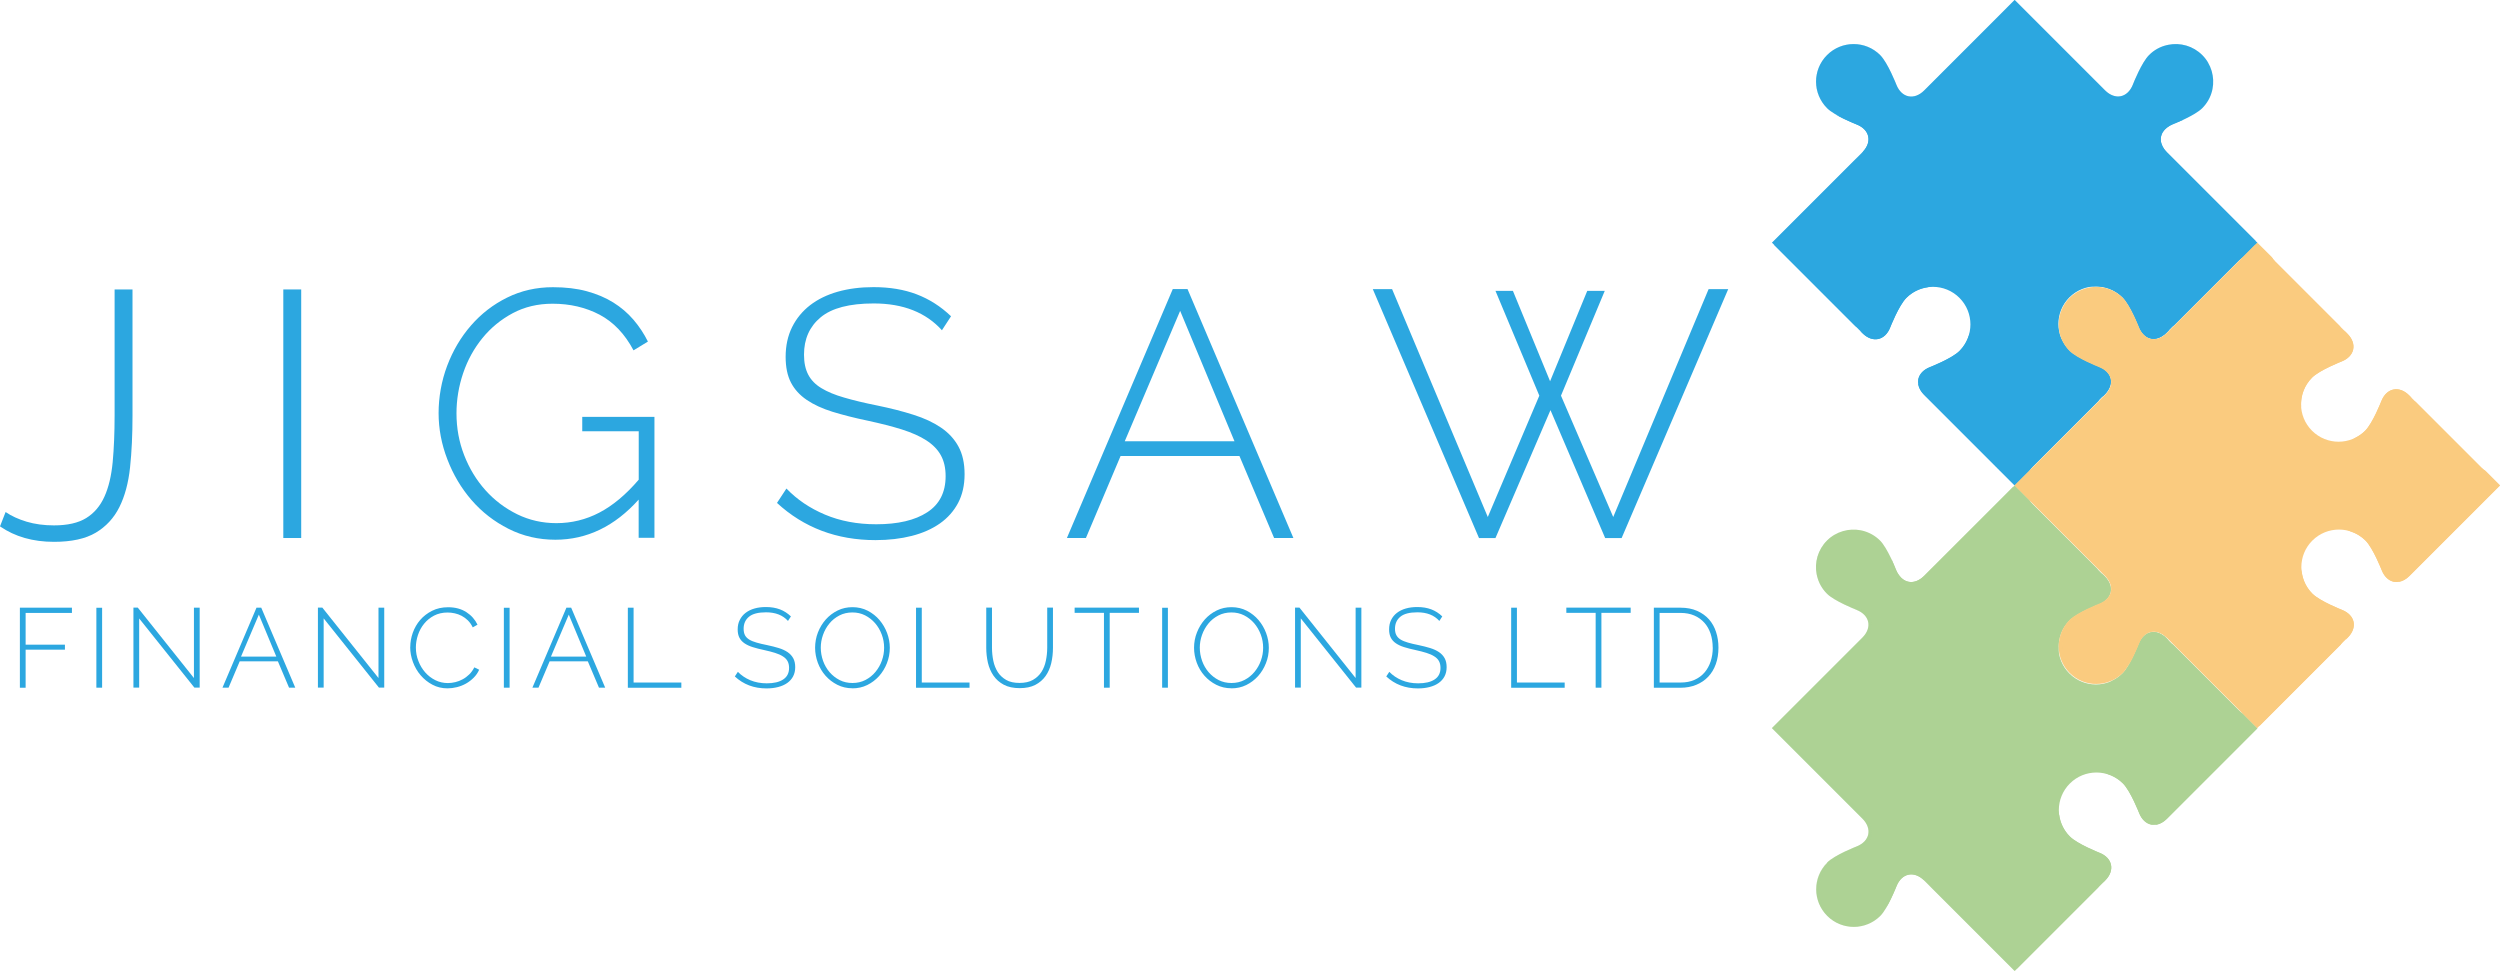 <svg xmlns="http://www.w3.org/2000/svg" viewBox="0 0 378.48 146.98"><defs><style>.cls-1,.cls-2,.cls-3,.cls-4,.cls-5,.cls-6,.cls-7,.cls-8,.cls-9{stroke-width:0px;}.cls-1,.cls-3,.cls-8{fill:#2ca7e0;}.cls-2,.cls-5,.cls-6{fill:#facb7f;}.cls-3,.cls-5,.cls-7{mix-blend-mode:overlay;}.cls-4,.cls-6,.cls-8{mix-blend-mode:multiply;opacity:.31;}.cls-4,.cls-7,.cls-9{fill:#add294;}.cls-10{isolation:isolate;}</style></defs><g class="cls-10"><g id="Layer_2"><g id="Layer_1-2"><path class="cls-1" d="M3.01,104.11v-12.11h7.88v.79H3.88v4.81h5.95v.75H3.88v5.77h-.87Z"></path><path class="cls-1" d="M14.59,104.11v-12.1h.87v12.1h-.87Z"></path><path class="cls-1" d="M21.07,93.63v10.47h-.87v-12.11h.66l8.5,10.66v-10.65h.87v12.1h-.8l-8.36-10.47Z"></path><path class="cls-1" d="M33.68,104.11l5.15-12.11h.72l5.15,12.11h-.94l-1.69-3.99h-5.78l-1.69,3.99h-.92ZM39.19,93.05l-2.7,6.35h5.34l-2.64-6.35Z"></path><path class="cls-1" d="M49,93.63v10.47h-.87v-12.11h.67l8.5,10.66v-10.65h.87v12.1h-.8l-8.36-10.47Z"></path><path class="cls-1" d="M62.11,97.97c0-.73.13-1.45.38-2.17.26-.72.63-1.37,1.12-1.94.49-.57,1.09-1.03,1.8-1.39.71-.36,1.52-.54,2.43-.54,1.08,0,2,.25,2.76.74.76.49,1.32,1.13,1.69,1.9l-.72.41c-.2-.42-.45-.77-.74-1.06-.29-.28-.6-.51-.94-.69-.34-.18-.69-.3-1.05-.38-.36-.08-.72-.12-1.08-.12-.77,0-1.46.16-2.05.47s-1.09.72-1.5,1.22c-.41.5-.72,1.07-.93,1.7-.21.63-.32,1.27-.32,1.9,0,.72.12,1.4.38,2.05.25.65.59,1.22,1.02,1.71.43.49.94.89,1.54,1.19s1.23.44,1.91.44c.36,0,.74-.05,1.12-.14.38-.09.75-.23,1.11-.43.36-.19.69-.44,1-.74s.56-.66.77-1.07l.73.36c-.2.46-.48.86-.83,1.21-.35.35-.74.65-1.17.89-.43.24-.89.42-1.37.54-.48.12-.96.18-1.42.18-.83,0-1.59-.18-2.28-.55-.69-.36-1.28-.84-1.78-1.42s-.89-1.25-1.17-2c-.28-.75-.42-1.5-.42-2.28Z"></path><path class="cls-1" d="M76.28,104.11v-12.1h.87v12.1h-.87Z"></path><path class="cls-1" d="M80.6,104.11l5.15-12.11h.72l5.15,12.11h-.94l-1.69-3.99h-5.78l-1.69,3.99h-.92ZM86.11,93.05l-2.7,6.35h5.34l-2.64-6.35Z"></path><path class="cls-1" d="M95.05,104.11v-12.11h.87v11.33h7.23v.79h-8.1Z"></path><path class="cls-1" d="M119.3,94.01c-.79-.88-1.89-1.31-3.33-1.31-1.18,0-2.04.22-2.58.67-.54.45-.81,1.05-.81,1.82,0,.39.07.71.2.97.14.26.35.48.64.66s.66.33,1.11.46c.45.13.98.26,1.6.38.66.14,1.25.29,1.77.45.52.16.97.37,1.34.62.37.25.65.56.85.92.2.37.3.81.3,1.35s-.11,1-.32,1.4c-.21.4-.51.73-.89,1-.38.27-.84.47-1.37.61-.53.14-1.12.21-1.77.21-1.89,0-3.49-.6-4.79-1.81l.46-.7c.51.53,1.14.96,1.88,1.27.74.31,1.57.47,2.49.47,1.06,0,1.89-.19,2.48-.58.6-.39.9-.97.9-1.76,0-.4-.08-.74-.23-1.02-.15-.28-.39-.52-.71-.72-.32-.21-.71-.38-1.19-.53-.47-.15-1.03-.29-1.66-.43-.65-.14-1.22-.28-1.71-.44-.49-.15-.91-.35-1.25-.58s-.6-.52-.77-.85c-.17-.33-.26-.74-.26-1.24,0-.55.1-1.03.32-1.45.21-.42.5-.78.88-1.07.38-.29.82-.51,1.35-.66.52-.15,1.1-.22,1.74-.22.78,0,1.48.12,2.1.35.61.23,1.17.59,1.67,1.07l-.44.68Z"></path><path class="cls-1" d="M129.06,104.2c-.84,0-1.61-.18-2.3-.53-.69-.35-1.29-.81-1.79-1.38-.5-.57-.89-1.22-1.16-1.96-.27-.74-.41-1.5-.41-2.27s.14-1.58.43-2.32c.29-.74.69-1.39,1.19-1.96.51-.57,1.11-1.02,1.8-1.36.69-.34,1.44-.5,2.25-.5s1.61.18,2.3.54c.69.36,1.29.83,1.78,1.41.49.58.88,1.24,1.15,1.97.27.73.41,1.48.41,2.23,0,.82-.15,1.6-.44,2.34-.29.74-.69,1.39-1.19,1.95-.51.56-1.1,1.01-1.79,1.35-.69.34-1.44.5-2.24.5ZM124.26,98.05c0,.69.12,1.36.35,2.01.23.64.56,1.21.99,1.71.43.49.93.89,1.52,1.19.59.3,1.23.44,1.94.44s1.38-.15,1.97-.46c.59-.31,1.09-.71,1.51-1.22s.75-1.08.97-1.71c.23-.64.34-1.29.34-1.95,0-.69-.12-1.36-.36-2-.24-.64-.57-1.21-1-1.71-.43-.49-.93-.89-1.52-1.19-.59-.3-1.23-.44-1.92-.44-.73,0-1.39.15-1.98.46-.59.31-1.1.71-1.51,1.22-.42.51-.74,1.08-.96,1.71-.23.64-.34,1.29-.34,1.95Z"></path><path class="cls-1" d="M138.68,104.11v-12.11h.87v11.33h7.23v.79h-8.1Z"></path><path class="cls-1" d="M154.34,103.39c.82,0,1.5-.15,2.04-.46.54-.31.97-.71,1.29-1.21.32-.5.54-1.07.67-1.71.13-.64.2-1.28.2-1.93v-6.09h.87v6.09c0,.81-.09,1.58-.26,2.32-.18.74-.46,1.39-.86,1.95-.4.56-.92,1.01-1.56,1.34-.64.33-1.43.49-2.36.49s-1.76-.17-2.41-.52c-.65-.35-1.17-.81-1.56-1.38-.39-.57-.67-1.23-.84-1.95-.16-.73-.25-1.48-.25-2.25v-6.09h.87v6.09c0,.67.07,1.32.2,1.96.13.64.36,1.2.67,1.7.32.5.75.89,1.28,1.2s1.21.45,2.01.45Z"></path><path class="cls-1" d="M172.44,92.78h-4.44v11.33h-.87v-11.33h-4.44v-.79h9.74v.79Z"></path><path class="cls-1" d="M175.94,104.11v-12.1h.87v12.1h-.87Z"></path><path class="cls-1" d="M186.43,104.2c-.84,0-1.61-.18-2.3-.53-.69-.35-1.29-.81-1.79-1.38-.5-.57-.89-1.22-1.16-1.96-.27-.74-.41-1.5-.41-2.27s.14-1.58.44-2.32c.29-.74.69-1.39,1.19-1.96.51-.57,1.11-1.02,1.8-1.36.69-.34,1.44-.5,2.25-.5s1.61.18,2.3.54c.69.36,1.29.83,1.78,1.41.49.58.88,1.24,1.15,1.97.27.73.41,1.48.41,2.23,0,.82-.14,1.6-.44,2.34-.29.74-.69,1.39-1.19,1.95-.51.56-1.1,1.01-1.79,1.35-.69.34-1.44.5-2.24.5ZM181.64,98.05c0,.69.12,1.36.35,2.01.23.64.56,1.21.99,1.71.43.49.93.89,1.52,1.19.59.3,1.23.44,1.94.44s1.38-.15,1.97-.46c.59-.31,1.09-.71,1.51-1.22.42-.51.75-1.08.97-1.71.23-.64.34-1.29.34-1.95,0-.69-.12-1.36-.36-2-.24-.64-.57-1.21-1-1.71-.43-.49-.93-.89-1.52-1.19-.59-.3-1.23-.44-1.92-.44-.73,0-1.39.15-1.98.46-.59.31-1.1.71-1.51,1.22-.41.51-.74,1.08-.96,1.71-.23.64-.34,1.29-.34,1.95Z"></path><path class="cls-1" d="M196.93,93.63v10.47h-.87v-12.11h.67l8.5,10.66v-10.65h.87v12.1h-.8l-8.36-10.47Z"></path><path class="cls-1" d="M217.91,94.01c-.79-.88-1.89-1.31-3.33-1.31-1.18,0-2.04.22-2.58.67-.54.45-.81,1.05-.81,1.82,0,.39.07.71.21.97.14.26.35.48.64.66.29.18.66.33,1.11.46.45.13.98.26,1.6.38.66.14,1.25.29,1.77.45.52.16.97.37,1.34.62s.65.56.85.92c.2.37.3.81.3,1.35s-.11,1-.32,1.4c-.21.4-.51.73-.89,1-.38.27-.84.47-1.37.61s-1.12.21-1.77.21c-1.89,0-3.49-.6-4.79-1.81l.46-.7c.51.53,1.14.96,1.88,1.27.74.31,1.57.47,2.49.47,1.06,0,1.89-.19,2.48-.58.6-.39.9-.97.9-1.76,0-.4-.08-.74-.23-1.02s-.39-.52-.71-.72c-.32-.21-.71-.38-1.19-.53-.47-.15-1.03-.29-1.66-.43-.65-.14-1.22-.28-1.71-.44-.5-.15-.91-.35-1.25-.58-.34-.23-.6-.52-.77-.85-.17-.33-.26-.74-.26-1.24,0-.55.1-1.03.31-1.45.21-.42.5-.78.88-1.07.38-.29.82-.51,1.35-.66.52-.15,1.1-.22,1.74-.22.79,0,1.48.12,2.1.35.61.23,1.17.59,1.67,1.07l-.44.68Z"></path><path class="cls-1" d="M228.78,104.11v-12.11h.87v11.33h7.23v.79h-8.1Z"></path><path class="cls-1" d="M246.88,92.78h-4.44v11.33h-.87v-11.33h-4.44v-.79h9.74v.79Z"></path><path class="cls-1" d="M250.38,104.11v-12.11h4.03c.96,0,1.79.16,2.52.48.72.32,1.32.75,1.8,1.29.48.55.84,1.19,1.07,1.92.24.73.36,1.52.36,2.35,0,.92-.13,1.76-.4,2.5-.27.75-.65,1.38-1.15,1.91-.5.53-1.11.94-1.82,1.23-.71.29-1.5.44-2.38.44h-4.03ZM259.29,98.04c0-.76-.11-1.46-.32-2.11-.22-.64-.53-1.2-.95-1.66s-.92-.83-1.53-1.09c-.6-.26-1.3-.39-2.08-.39h-3.16v10.54h3.16c.8,0,1.5-.13,2.11-.4.61-.27,1.12-.64,1.53-1.12.41-.48.72-1.04.93-1.68.21-.64.32-1.34.32-2.09Z"></path><path class="cls-1" d="M284.65,8.35c1.15,1.15,2.44,4.46,2.44,4.46.79,2.01,2.69,2.41,4.22.88l10.91-10.91h0l2.78-2.79,2.78,2.78s0,0,0,0l10.91,10.91c1.53,1.52,3.41,1.13,4.21-.87,0,0,.01-.03.01-.03.1-.26,1.33-3.34,2.44-4.44h0c.76-.77,1.69-1.27,2.67-1.5.09-.02.18-.04.27-.06,1.8-.35,3.72.17,5.11,1.56,1.39,1.38,1.9,3.31,1.56,5.11-.01.09-.04.18-.06.27-.23.97-.74,1.9-1.5,2.66h0c-1.1,1.1-4.19,2.34-4.44,2.44,0,0-.02.01-.04.02-2,.79-2.4,2.68-.87,4.21l10.91,10.91h0s2.78,2.78,2.78,2.78l-2.2,2.2c-.23.15-.44.32-.64.52l-10.91,10.91c-1.53,1.53-3.43,1.13-4.21-.89,0,0-1.29-3.31-2.44-4.46-2.22-2.22-5.82-2.22-8.05,0-2.22,2.22-2.22,5.82,0,8.04,1.15,1.16,4.46,2.44,4.46,2.44,2.01.79,2.42,2.69.88,4.22l-10.91,10.91c-.2.2-.37.41-.52.64l-2.21,2.2-2.78-2.78-10.91-10.91c-1.53-1.53-1.13-3.42.88-4.21,0,0,3.31-1.29,4.46-2.44,2.22-2.22,2.22-5.82,0-8.04-2.22-2.22-5.82-2.22-8.04,0-1.15,1.15-2.44,4.46-2.44,4.46-.78,2.01-2.68,2.41-4.21.88l-10.91-10.91-2.78-2.78,2.78-2.78,10.91-10.91c1.53-1.53,1.13-3.43-.89-4.22,0,0-3.31-1.29-4.46-2.45-2.22-2.22-2.22-5.82,0-8.04,2.22-2.22,5.82-2.22,8.04,0Z"></path><path class="cls-3" d="M340.83,36.92c.3-.04.61-.12.91-.19h.01s-2.2,2.21-2.2,2.21c-.23.15-.44.32-.64.52l-9.79,9.79c-.45.21-.89.42-1.35.6l10.76-10.76c.2-.21.44-.39.68-.56l1.62-1.62Z"></path><path class="cls-1" d="M340.87,36.61l-13.19-13.19c-.87-.87-1.23-1.88-1.03-2.86.08-.4.33-1.76,4.03-2.48-1.06.48-1.91.53-2.96,1.55-.87.93-.81,2.28.33,3.42l10.91,10.91h0s2.52,2.52,2.52,2.52c-.2.05-.41.1-.62.13Z"></path><path class="cls-3" d="M324.88,50.28c.61.61,1.4.66,2.17.18.48-.17.95-.36,1.42-.56l-.48.48c-1.53,1.53-3.43,1.13-4.21-.89,0,0-1.29-3.31-2.44-4.46-1.19-1.19-2.77-1.74-4.33-1.66-1.37-.16-2.79.2-3.9,1.11,2.43-2.24,6.23-2.18,8.59.18,1.22,1.21,2.51,4.5,2.56,4.64.16.4.36.73.61.98Z"></path><path class="cls-1" d="M298.49,47.05c.77,2.18.28,4.72-1.46,6.46-1.22,1.22-4.5,2.51-4.64,2.56-.42.17-.75.38-1,.64-.37.26-.71.61-1,.99.06-.88.68-1.68,1.81-2.12,0,0,3.31-1.29,4.46-2.44.67-.67,1.13-1.46,1.4-2.31.62-1.16.76-2.52.43-3.78Z"></path><path class="cls-1" d="M318.75,58.75c.45-.75.39-1.53-.21-2.12-.25-.25-.58-.45-.98-.61-.14-.06-3.42-1.35-4.64-2.56-1.69-1.69-2.2-4.12-1.53-6.25-.37,1.47-.11,3.08.81,4.35.27.56.63,1.07,1.09,1.53,1.15,1.16,4.46,2.44,4.46,2.44,2.01.79,2.42,2.69.88,4.22l-.37.37c.18-.44.34-.89.48-1.36Z"></path><path class="cls-3" d="M290.93,57.52c-.13.62.13,1.3.75,1.91l13.33,13.33,1.8-1.8c.16-.25.35-.48.56-.68l10.84-10.84c-.16.43-.33.85-.52,1.26l-9.95,9.95c-.2.2-.37.41-.52.64l-2.21,2.2-13.7-13.7c-.51-.51-.8-1.06-.89-1.6.15-.24.33-.48.52-.68,0,0,0,0,0,0Z"></path><path class="cls-3" d="M282.07,22.92c1.38-1.51.95-3.32-1-4.08,0,0-1.83-.71-3.24-1.55.7.35,1.48.39,2.23.56.52.12.92.4,1.19.51.54.21.99.5,1.34.85,1.18,1.18,1.07,2.88-.28,4.23l-1.01,1.02c.26-.5.5-1.02.77-1.52Z"></path><path class="cls-8" d="M268.29,36.78l-.03-.03,12.93-12.93c-.72,1.06-1.7,2.2-2.1,2.84l-9.99,9.99c-.27.05-.54.09-.81.14Z"></path><path class="cls-3" d="M281.59,49.76c-.24-.12-.48-.26-.71-.39l-12.32-12.32c.21-.04.42-.07.63-.11l13.09,13.09c-.23-.07-.47-.15-.69-.27Z"></path><path class="cls-3" d="M291.83,43.49c-1.18.17-2.31.7-3.22,1.61-1.15,1.15-2.44,4.46-2.44,4.46-.78,2.01-2.68,2.41-4.21.88l-.32-.32s.02.02.03.02c.51.23,1.1.3,1.59.59.03.01.06.02.09.01.3.11.6.14.88.07.62-.13,1.13-.64,1.45-1.45.05-.14,1.34-3.42,2.56-4.64,1.95-1.95,4.9-2.33,7.23-1.13-1.16-.47-2.46-.5-3.64-.11Z"></path><path class="cls-8" d="M284.65,8.35c1.15,1.15,2.44,4.46,2.44,4.46.79,2.01,2.69,2.41,4.22.88l13.69-13.7,2.78,2.78s0,0,0,0l10.91,10.91c1.53,1.52,3.41,1.13,4.21-.87,0,0,.01-.03.01-.03.1-.26,1.33-3.34,2.44-4.44h0c.76-.77,1.69-1.27,2.67-1.5.09-.02.18-.04.27-.06,1.8-.35,3.72.17,5.11,1.56.4.4.72.84.97,1.31-.19-.27-.4-.54-.65-.78-1.12-1.13-2.64-1.68-4.14-1.66-.39-.01-.79.01-1.18.08-.09.02-.17.04-.25.05-.16.04-.32.1-.48.15-.91.26-1.73.78-2.48,1.45-1.54,1.38-1.94,3.82-1.99,4.15-.45,1.08-1.07,1.8-2.01,1.99-.97.2-1.99-.16-2.86-1.03l-13.33-13.33-13.32,13.32c-.66.66-1.4,1.03-2.17,1.08-.76.05-1.5-.23-2.06-.8-.36-.35-.64-.81-.85-1.34-.35-.89-1.44-3.4-2.33-4.28-1.83-1.83-4.71-1.99-6.73-.48-.36.21-.71.47-1.01.78-1.48,1.48-1.86,3.68-1.15,5.54-.86-2.06-.45-4.53,1.23-6.21,2.22-2.22,5.82-2.22,8.04,0Z"></path><path class="cls-9" d="M276.61,130.59c1.15-1.16,4.46-2.44,4.46-2.44,2.01-.79,2.41-2.69.88-4.22l-10.91-10.91h0l-2.79-2.79,2.78-2.78s0,0,0,0l10.91-10.91c1.53-1.53,1.13-3.41-.87-4.21,0,0-.03,0-.04-.02-.25-.1-3.34-1.33-4.44-2.43h0c-.77-.77-1.27-1.69-1.5-2.67-.02-.09-.05-.18-.06-.26-.35-1.79.17-3.72,1.56-5.11,1.39-1.39,3.31-1.9,5.11-1.56.09.02.18.04.27.06.97.24,1.9.74,2.66,1.5h0c1.1,1.1,2.33,4.19,2.44,4.44,0,.01,0,.03.01.04.79,2,2.68,2.39,4.21.87l10.92-10.91h0s2.78-2.78,2.78-2.78l2.21,2.21c.15.22.32.44.52.64l10.91,10.91c1.53,1.53,1.13,3.43-.88,4.21,0,0-3.31,1.29-4.46,2.45-2.22,2.22-2.22,5.82,0,8.04,2.22,2.22,5.82,2.22,8.04,0,1.15-1.15,2.44-4.46,2.44-4.46.79-2.01,2.69-2.41,4.22-.88l10.91,10.91c.2.2.41.37.64.52l2.2,2.21-2.78,2.79-10.91,10.91c-1.53,1.53-3.42,1.13-4.21-.88,0,0-1.29-3.31-2.44-4.46-2.22-2.22-5.82-2.22-8.04,0-2.22,2.22-2.23,5.82,0,8.04,1.15,1.15,4.46,2.45,4.46,2.45,2.01.78,2.41,2.68.88,4.21l-10.91,10.91-2.78,2.78-2.78-2.78-10.91-10.91c-1.53-1.53-3.42-1.13-4.21.88,0,0-1.29,3.31-2.44,4.46-2.22,2.22-5.82,2.22-8.04,0-2.22-2.22-2.22-5.82,0-8.04Z"></path><path class="cls-7" d="M305.18,74.41c-.04-.31-.12-.6-.19-.91h.01s2.21,2.2,2.21,2.2c.15.22.32.44.52.64l9.79,9.79c.21.44.42.89.6,1.35l-10.77-10.77c-.2-.2-.39-.43-.55-.68l-1.62-1.62Z"></path><path class="cls-9" d="M304.87,74.37l-13.18,13.19c-.87.87-1.88,1.23-2.86,1.03-.4-.08-1.76-.33-2.49-4.03.48,1.06.53,1.91,1.55,2.96.94.87,2.28.81,3.42-.34l10.92-10.91h0s2.51-2.52,2.51-2.52c.05.21.1.41.13.62Z"></path><path class="cls-7" d="M318.54,90.36c.61-.61.66-1.4.19-2.17-.17-.48-.36-.96-.56-1.42l.47.48c1.53,1.53,1.13,3.43-.88,4.21,0,0-3.31,1.29-4.46,2.45-1.19,1.18-1.74,2.77-1.65,4.32-.16,1.36.2,2.79,1.1,3.9-2.24-2.44-2.18-6.23.18-8.59,1.21-1.21,4.5-2.5,4.64-2.56.4-.16.73-.36.98-.61Z"></path><path class="cls-9" d="M315.31,116.75c2.19-.77,4.72-.28,6.46,1.47,1.22,1.21,2.5,4.5,2.56,4.64.16.42.38.75.64,1,.27.38.61.71.99,1-.88-.06-1.68-.68-2.12-1.81,0,0-1.29-3.31-2.44-4.46-.67-.67-1.46-1.13-2.3-1.4-1.16-.61-2.53-.76-3.79-.43Z"></path><path class="cls-9" d="M327.01,96.49c-.75-.45-1.53-.38-2.13.21-.25.25-.45.58-.61.98-.05.14-1.35,3.42-2.56,4.64-1.69,1.69-4.12,2.2-6.26,1.53,1.47.38,3.09.11,4.35-.81.56-.27,1.08-.63,1.54-1.09,1.15-1.15,2.44-4.46,2.44-4.46.79-2.01,2.69-2.41,4.22-.88l.36.37c-.44-.18-.89-.34-1.35-.48Z"></path><path class="cls-7" d="M325.78,124.31c.62.13,1.3-.13,1.91-.74l13.33-13.33-1.8-1.79c-.25-.16-.47-.35-.68-.55l-10.84-10.84c.43.16.85.33,1.26.52l9.95,9.95c.2.2.41.37.64.52l2.2,2.21-13.7,13.7c-.51.51-1.06.8-1.6.89-.24-.15-.48-.33-.68-.52,0,0,0,0,0,0Z"></path><path class="cls-7" d="M291.18,133.17c-1.5-1.38-3.31-.96-4.08,1,0,0-.71,1.83-1.55,3.24.35-.7.38-1.48.56-2.23.12-.52.4-.91.51-1.19.21-.54.5-.99.85-1.34,1.18-1.18,2.88-1.07,4.23.28l1.02,1.02c-.5-.26-1.02-.5-1.52-.77Z"></path><path class="cls-4" d="M305.04,146.95l-.04.03-12.93-12.93c1.06.72,2.2,1.7,2.84,2.1l9.99,9.99c.05.27.09.54.14.81Z"></path><path class="cls-7" d="M318.02,133.65c-.13.24-.26.48-.39.71l-12.32,12.32c-.04-.21-.07-.42-.11-.63l13.09-13.09c-.07.24-.16.47-.26.69Z"></path><path class="cls-7" d="M311.75,123.41c.17,1.18.7,2.31,1.61,3.22,1.15,1.15,4.46,2.45,4.46,2.45,2.01.78,2.41,2.68.88,4.21l-.32.33s.01-.02.02-.03c.24-.52.31-1.09.58-1.59.02-.03.03-.06.02-.09.11-.3.13-.6.07-.89-.13-.62-.64-1.13-1.45-1.45-.14-.05-3.42-1.34-4.64-2.56-1.95-1.96-2.33-4.9-1.13-7.23-.47,1.16-.5,2.46-.11,3.64Z"></path><path class="cls-4" d="M276.61,130.59c1.15-1.16,4.46-2.44,4.46-2.44,2.01-.79,2.41-2.69.88-4.22l-13.69-13.69,2.78-2.78s0,0,0,0l10.91-10.91c1.53-1.53,1.13-3.41-.87-4.21,0,0-.03,0-.04-.02-.25-.1-3.34-1.33-4.44-2.43h0c-.77-.77-1.27-1.69-1.5-2.67-.02-.09-.05-.18-.06-.26-.35-1.79.17-3.72,1.56-5.11.4-.4.84-.72,1.31-.97-.27.19-.53.4-.78.65-1.13,1.12-1.68,2.64-1.66,4.15-.02.39.01.79.08,1.18.02.08.03.16.06.24.04.16.09.33.14.48.26.91.78,1.73,1.45,2.48,1.38,1.54,3.82,1.94,4.15,1.98,1.08.45,1.8,1.07,2,2.02.2.97-.16,1.99-1.03,2.85l-13.32,13.33,13.32,13.32c.66.66,1.03,1.4,1.08,2.16.05.76-.23,1.5-.8,2.06-.35.36-.81.64-1.34.85-.89.35-3.4,1.45-4.28,2.33-1.83,1.83-1.99,4.71-.48,6.73.21.36.47.7.78,1.01,1.48,1.48,3.68,1.86,5.54,1.15-2.07.86-4.54.45-6.21-1.23-2.22-2.22-2.22-5.82,0-8.04Z"></path><path class="cls-2" d="M313.34,93.84c1.16-1.15,4.46-2.44,4.46-2.44,2.02-.79,2.41-2.68.88-4.22l-10.91-10.91h0l-2.78-2.78,2.78-2.78h0l10.91-10.91c1.53-1.53,1.13-3.42-.87-4.21,0,0-.03,0-.03-.02-.26-.1-3.34-1.33-4.45-2.43h0c-.76-.76-1.26-1.69-1.5-2.67-.02-.09-.04-.18-.06-.27-.34-1.79.17-3.72,1.56-5.11,1.39-1.39,3.32-1.91,5.11-1.56.08.02.18.04.27.06.98.24,1.9.74,2.67,1.5h0c1.11,1.11,2.33,4.19,2.44,4.44,0,.01.01.02.01.04.79,2,2.68,2.39,4.21.87l10.91-10.91h0s2.78-2.78,2.78-2.78l2.21,2.21c.14.23.32.44.51.64l10.91,10.91c1.53,1.53,1.13,3.43-.88,4.22,0,0-3.31,1.29-4.46,2.44-2.22,2.22-2.22,5.82,0,8.04,2.22,2.22,5.82,2.22,8.04,0,1.15-1.15,2.44-4.46,2.44-4.46.79-2.02,2.69-2.42,4.22-.89l10.91,10.91c.2.2.41.37.64.52l2.2,2.2-2.78,2.78-10.92,10.92c-1.53,1.53-3.42,1.13-4.21-.89,0,0-1.29-3.3-2.44-4.46-2.22-2.22-5.82-2.22-8.05,0-2.22,2.22-2.22,5.82,0,8.04,1.16,1.15,4.46,2.44,4.46,2.44,2.01.79,2.41,2.68.88,4.21l-10.91,10.91-2.78,2.79-2.78-2.78-10.91-10.91c-1.53-1.53-3.42-1.13-4.21.88,0,0-1.29,3.31-2.44,4.46-2.22,2.22-5.82,2.22-8.04,0-2.22-2.22-2.22-5.82,0-8.04Z"></path><path class="cls-5" d="M341.92,37.67c-.04-.31-.12-.61-.19-.91h.01s2.21,2.2,2.21,2.2c.14.23.32.44.51.64l9.79,9.79c.21.44.42.89.6,1.35l-10.76-10.76c-.21-.2-.4-.43-.55-.68l-1.62-1.62Z"></path><path class="cls-2" d="M341.6,37.63l-13.19,13.19c-.86.87-1.88,1.23-2.85,1.03-.4-.08-1.77-.33-2.49-4.03.48,1.06.53,1.91,1.55,2.96.94.87,2.28.81,3.42-.33l10.91-10.91h0s2.52-2.52,2.52-2.52c.05.21.1.41.13.62Z"></path><path class="cls-5" d="M355.27,53.62c.61-.61.66-1.4.19-2.17-.17-.48-.36-.95-.57-1.42l.48.48c1.53,1.53,1.13,3.43-.88,4.22,0,0-3.31,1.29-4.46,2.44-1.18,1.19-1.74,2.77-1.66,4.32-.16,1.36.2,2.79,1.11,3.9-2.24-2.43-2.18-6.24.18-8.59,1.22-1.22,4.5-2.51,4.64-2.56.4-.16.73-.37.98-.61Z"></path><path class="cls-2" d="M352.04,80.01c2.18-.77,4.72-.29,6.46,1.46,1.21,1.22,2.5,4.5,2.56,4.64.16.42.38.76.64,1,.27.38.61.71.99,1-.88-.06-1.68-.68-2.12-1.81,0,0-1.29-3.3-2.44-4.46-.67-.67-1.47-1.13-2.31-1.4-1.16-.62-2.52-.76-3.78-.43Z"></path><path class="cls-2" d="M363.74,59.75c-.75-.45-1.53-.39-2.12.21-.25.25-.46.58-.61.98-.06.14-1.35,3.42-2.57,4.64-1.69,1.69-4.12,2.2-6.25,1.53,1.47.38,3.08.11,4.35-.81.55-.27,1.08-.63,1.54-1.09,1.15-1.15,2.44-4.46,2.44-4.46.79-2.02,2.69-2.42,4.22-.89l.36.37c-.44-.18-.89-.34-1.36-.48Z"></path><path class="cls-5" d="M362.51,87.56c.62.13,1.3-.13,1.91-.75l13.33-13.32-1.8-1.8c-.25-.16-.48-.35-.68-.55l-10.84-10.84c.43.16.85.33,1.26.52l9.95,9.95c.2.2.41.37.64.52l2.2,2.2-13.7,13.7c-.51.51-1.06.8-1.6.89-.24-.15-.47-.33-.68-.52h0Z"></path><path class="cls-5" d="M327.91,96.42c-1.5-1.38-3.32-.96-4.08,1,0,0-.71,1.82-1.55,3.24.35-.7.38-1.49.55-2.23.12-.52.4-.92.5-1.19.21-.54.5-.99.85-1.34,1.18-1.18,2.88-1.07,4.23.28l1.02,1.01c-.5-.26-1.02-.49-1.52-.76Z"></path><path class="cls-6" d="M341.77,110.21l-.03.03-12.94-12.93c1.06.72,2.21,1.7,2.85,2.1l9.98,9.99c.05.27.09.55.14.81Z"></path><path class="cls-5" d="M354.75,96.9c-.13.24-.26.48-.39.71l-12.32,12.32c-.03-.21-.06-.43-.1-.64l13.08-13.09c-.07.23-.15.47-.27.69Z"></path><path class="cls-5" d="M348.48,86.67c.17,1.18.7,2.31,1.61,3.22,1.16,1.15,4.46,2.44,4.46,2.44,2.01.79,2.41,2.68.88,4.21l-.32.32s.01-.02.02-.04c.24-.51.31-1.1.59-1.59.02-.03.02-.06.02-.09.1-.3.13-.6.07-.88-.13-.62-.65-1.13-1.45-1.45-.13-.05-3.42-1.34-4.63-2.56-1.96-1.96-2.33-4.9-1.13-7.23-.47,1.16-.5,2.46-.11,3.64Z"></path><path class="cls-6" d="M313.34,93.84c1.16-1.15,4.46-2.44,4.46-2.44,2.02-.79,2.41-2.68.88-4.22l-13.69-13.7,2.78-2.78h0l10.91-10.91c1.53-1.53,1.13-3.42-.87-4.21,0,0-.03,0-.03-.02-.26-.1-3.34-1.33-4.45-2.43h0c-.76-.76-1.26-1.69-1.5-2.67-.02-.09-.04-.18-.06-.27-.34-1.79.17-3.72,1.56-5.11.4-.4.84-.72,1.31-.97-.27.19-.54.4-.78.65-1.13,1.13-1.68,2.64-1.66,4.15-.02.39,0,.78.08,1.18.01.09.04.17.06.25.04.16.09.33.14.48.26.91.78,1.73,1.45,2.48,1.38,1.53,3.82,1.93,4.15,1.98,1.08.46,1.8,1.07,2,2.01.2.97-.17,1.99-1.03,2.86l-13.33,13.33,13.32,13.32c.66.66,1.03,1.4,1.08,2.16.05.76-.24,1.5-.8,2.06-.36.35-.8.64-1.34.85-.89.35-3.4,1.45-4.28,2.33-1.83,1.83-1.99,4.71-.48,6.73.21.36.47.71.78,1.01,1.48,1.48,3.68,1.87,5.54,1.16-2.07.86-4.53.45-6.21-1.23-2.22-2.22-2.22-5.82,0-8.04Z"></path><path class="cls-1" d="M.85,77.52c.88.6,1.95,1.09,3.18,1.46,1.24.37,2.62.56,4.14.56,2.05,0,3.68-.37,4.88-1.11,1.2-.74,2.12-1.82,2.76-3.24.64-1.41,1.05-3.16,1.25-5.23.19-2.07.29-4.41.29-7.03v-19.11h2.71v19.11c0,2.87-.12,5.48-.37,7.83-.25,2.35-.79,4.36-1.62,6.02-.83,1.66-2.03,2.95-3.58,3.87-1.56.92-3.66,1.38-6.32,1.38-3.18,0-5.91-.78-8.17-2.34l.85-2.18Z"></path><path class="cls-1" d="M42.89,81.45v-37.63h2.71v37.63h-2.71Z"></path><path class="cls-1" d="M96.71,75.61c-3.64,4.07-7.86,6.1-12.63,6.1-2.55,0-4.91-.55-7.09-1.65-2.18-1.1-4.04-2.55-5.6-4.35-1.56-1.8-2.78-3.86-3.66-6.16-.89-2.3-1.33-4.64-1.33-7.01s.43-4.87,1.3-7.17c.87-2.3,2.07-4.33,3.61-6.1,1.54-1.77,3.36-3.18,5.47-4.22,2.1-1.04,4.41-1.57,6.93-1.57,1.91,0,3.62.2,5.12.61,1.5.41,2.84.97,4.01,1.7,1.17.73,2.18,1.59,3.05,2.6.87,1.01,1.6,2.12,2.2,3.32l-2.18,1.33c-1.31-2.48-3.02-4.27-5.12-5.39-2.11-1.11-4.49-1.67-7.14-1.67-2.23,0-4.24.48-6.02,1.43-1.79.96-3.32,2.21-4.59,3.77-1.27,1.56-2.25,3.33-2.92,5.31-.67,1.98-1.01,4.02-1.01,6.1,0,2.23.39,4.34,1.17,6.34.78,2,1.85,3.76,3.21,5.28,1.36,1.52,2.96,2.73,4.8,3.64,1.84.9,3.82,1.35,5.94,1.35,2.3,0,4.47-.53,6.5-1.59,2.03-1.06,4.03-2.72,5.97-4.99v-7.33h-8.55v-2.18h10.93v18.31h-2.39v-5.84Z"></path><path class="cls-1" d="M142.63,50.03c-2.44-2.72-5.89-4.09-10.35-4.09-3.68,0-6.36.7-8.04,2.1-1.68,1.4-2.52,3.28-2.52,5.65,0,1.2.21,2.21.64,3.03.42.81,1.09,1.5,1.99,2.04.9.55,2.05,1.03,3.45,1.43,1.4.41,3.05.81,4.96,1.19,2.05.42,3.89.89,5.52,1.41,1.63.51,3.02,1.16,4.17,1.94,1.15.78,2.03,1.73,2.65,2.87.62,1.13.93,2.53.93,4.19s-.33,3.12-.98,4.35-1.57,2.27-2.76,3.11c-1.19.83-2.6,1.46-4.25,1.88-1.65.42-3.48.64-5.49.64-5.87,0-10.85-1.88-14.92-5.63l1.43-2.18c1.59,1.66,3.54,2.98,5.84,3.95,2.3.97,4.88,1.46,7.75,1.46,3.29,0,5.87-.6,7.72-1.81,1.86-1.2,2.79-3.03,2.79-5.47,0-1.24-.24-2.29-.72-3.16-.48-.87-1.21-1.62-2.2-2.26-.99-.64-2.22-1.18-3.69-1.65-1.47-.46-3.19-.9-5.18-1.33-2.02-.42-3.8-.88-5.34-1.35-1.54-.48-2.84-1.08-3.9-1.8-1.06-.72-1.86-1.6-2.39-2.63-.53-1.03-.8-2.32-.8-3.88,0-1.7.33-3.2.98-4.51.65-1.31,1.57-2.42,2.73-3.32,1.17-.9,2.57-1.58,4.19-2.04,1.63-.46,3.43-.69,5.41-.69,2.44,0,4.62.36,6.53,1.09,1.91.73,3.64,1.83,5.2,3.32l-1.38,2.12Z"></path><path class="cls-1" d="M161.52,81.45l16.03-37.69h2.23l16.03,37.69h-2.92l-5.25-12.42h-17.99l-5.25,12.42h-2.87ZM178.67,47.05l-8.39,19.75h16.61l-8.23-19.75Z"></path><path class="cls-1" d="M226.39,44.03h2.65l5.63,13.69,5.63-13.69h2.65l-6.63,15.87,7.91,18.37,14.44-34.5h2.97l-16.14,37.69h-2.49l-8.28-19.37-8.33,19.37h-2.49l-16.08-37.69h2.92l14.49,34.5,7.8-18.37-6.64-15.87Z"></path></g></g></g></svg>
